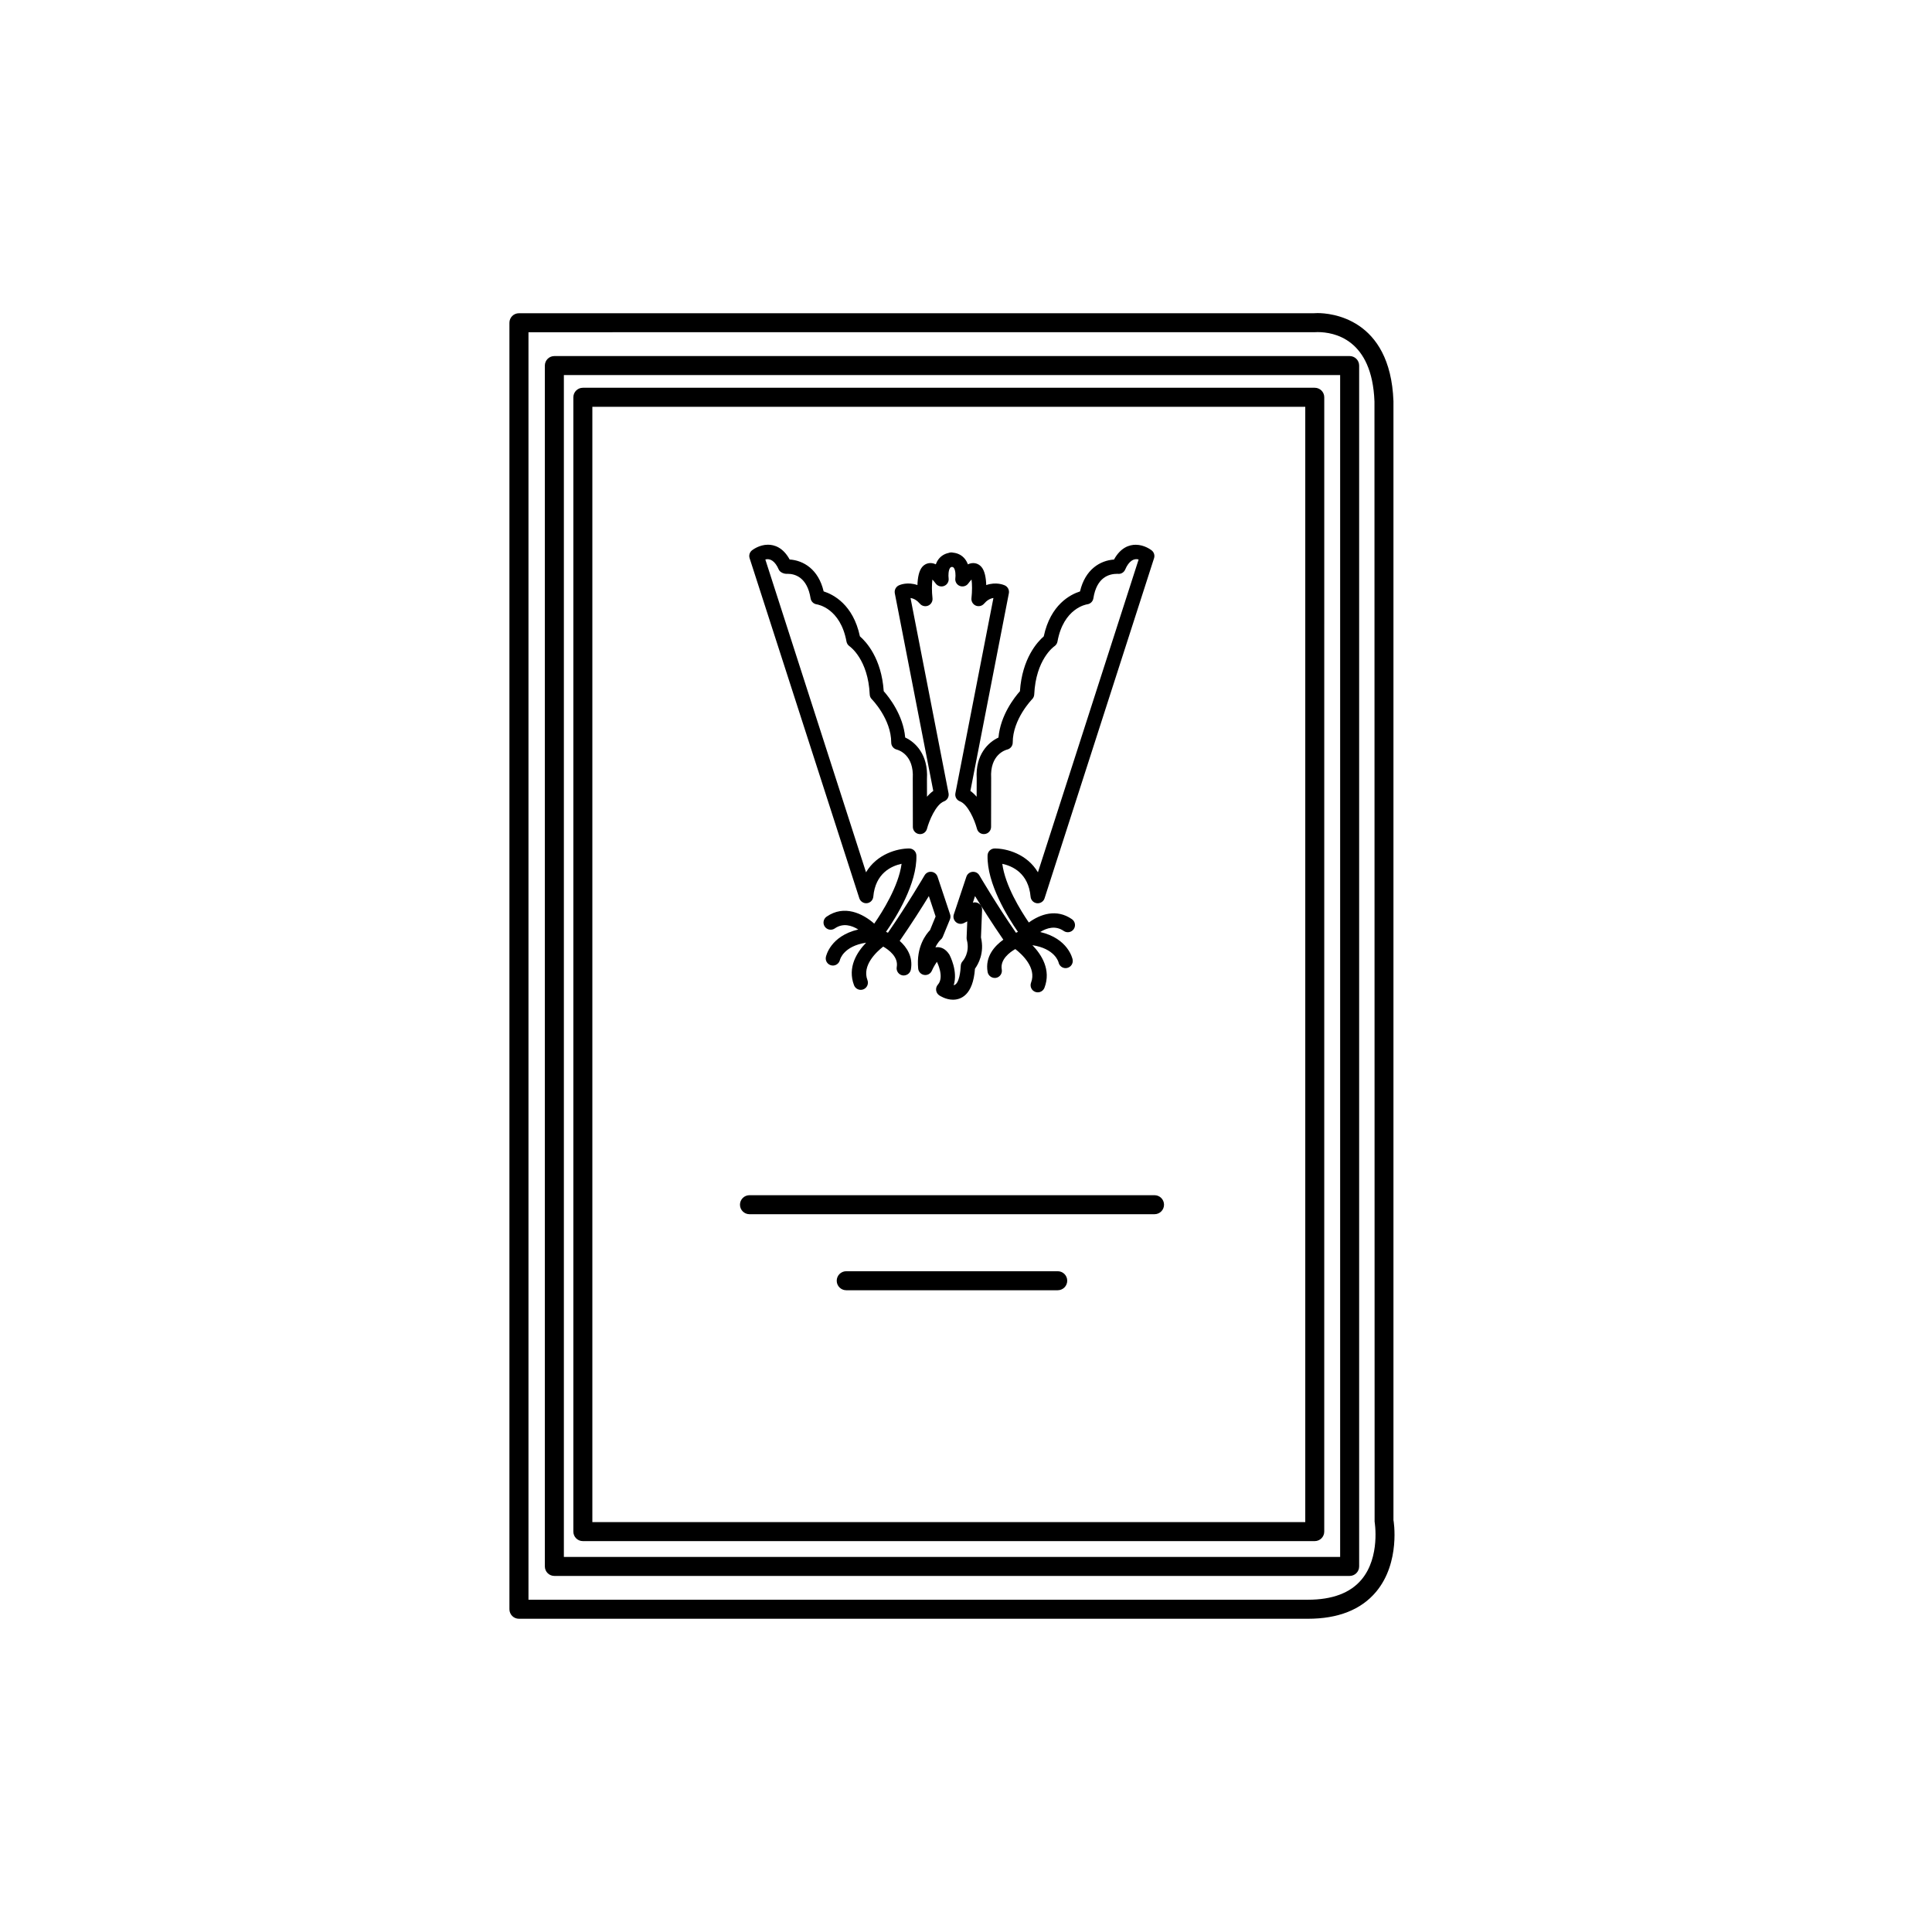 <?xml version="1.0" encoding="UTF-8"?>
<!-- Uploaded to: SVG Find, www.svgrepo.com, Generator: SVG Find Mixer Tools -->
<svg fill="#000000" width="800px" height="800px" version="1.1" viewBox="144 144 512 512" xmlns="http://www.w3.org/2000/svg">
 <g>
  <path d="m513.28 546.82v-296.5c-0.82-22.219-16.887-23.348-20.098-23.348-0.539 0-0.918 0.023-0.961 0.035l-210.7 0.004c-1.391 0-2.519 1.129-2.519 2.519v340.94c0 1.391 1.129 2.519 2.519 2.519h209.08c8.02 0 14.098-2.402 18.062-7.129 6.555-7.82 4.652-19.012 4.609-19.035zm-8.469 15.793c-2.961 3.535-7.738 5.332-14.199 5.332h-206.56v-335.9l208.48-0.012c0.051-0.004 0.281-0.023 0.656-0.023 4.316 0 14.445 1.805 15.059 18.398l0.039 296.85c0.012 0.09 1.586 9.324-3.473 15.355z"/>
  <path d="m501.67 238.36h-210.76c-1.391 0-2.519 1.129-2.519 2.519v318.24c0 1.391 1.129 2.519 2.519 2.519h210.76c1.391 0 2.519-1.129 2.519-2.519v-318.24c0-1.391-1.129-2.519-2.519-2.519zm-2.519 318.24h-205.72v-313.2h205.72z"/>
  <path d="m298.46 552.41h193.96c1.391 0 2.519-1.129 2.519-2.519l0.004-300.61c0-1.391-1.129-2.519-2.519-2.519h-193.96c-1.391 0-2.519 1.129-2.519 2.519v300.61c-0.004 1.391 1.121 2.519 2.516 2.519zm2.519-300.61h188.93v295.57h-188.93z"/>
  <path d="m371.73 382.05c0.277 0.855 1.148 1.406 2.019 1.309 0.902-0.105 1.598-0.82 1.684-1.727 0.555-6.266 4.848-8.152 7.496-8.715-0.781 5.914-5.074 12.723-7.246 15.855-2.992-2.637-7.914-5.113-12.625-1.848-0.863 0.598-1.078 1.785-0.48 2.644 0.598 0.867 1.785 1.074 2.644 0.484 2.188-1.527 4.488-0.812 6.231 0.273-7.402 1.727-8.539 7.047-8.59 7.309-0.195 1.02 0.453 1.988 1.473 2.207 0.133 0.023 0.262 0.039 0.395 0.039 0.867 0 1.652-0.605 1.863-1.484 0.035-0.168 0.969-3.664 6.934-4.574-2.434 2.523-5.008 6.539-3.199 11.281 0.293 0.754 1.008 1.219 1.777 1.219 0.227 0 0.457-0.039 0.68-0.125 0.977-0.371 1.473-1.473 1.098-2.453-1.492-3.906 2.387-7.488 4.18-8.887 1.449 0.836 4.07 2.742 3.582 5.422-0.188 1.031 0.5 2.019 1.531 2.211 1.02 0.152 2.023-0.504 2.211-1.535 0.625-3.426-1.094-5.941-2.957-7.609 3.074-4.445 5.898-8.898 7.723-11.875l1.793 5.402-1.48 3.613c-1.043 1.074-3.703 4.422-3.141 10.195 0.086 0.867 0.746 1.566 1.605 1.691 0.863 0.133 1.703-0.336 2.035-1.148 0.438-1.047 1.258-2.246 1.324-2.336 0.02 0.039 2.047 4.031 0.258 6.051-0.363 0.406-0.527 0.945-0.465 1.492 0.066 0.543 0.359 1.027 0.812 1.34 0.172 0.117 1.75 1.16 3.656 1.16 1.984 0 5.316-1.09 5.824-8.207 0.883-1.215 2.559-4.203 1.594-8.293l0.293-7.32c0.023-0.672-0.309-1.309-0.875-1.672-0.473-0.309-1.047-0.383-1.566-0.227l0.574-1.742c1.785 2.906 4.516 7.227 7.5 11.559-2.211 1.578-4.922 4.422-4.16 8.586 0.191 1.031 1.203 1.691 2.211 1.531 1.031-0.188 1.719-1.176 1.535-2.211-0.488-2.676 2.137-4.586 3.582-5.422 1.793 1.387 5.684 4.957 4.18 8.891-0.371 0.984 0.109 2.082 1.098 2.453 0.223 0.086 0.453 0.125 0.68 0.125 0.766 0 1.484-0.469 1.777-1.223 1.809-4.734-0.766-8.758-3.199-11.273 5.914 0.906 6.879 4.352 6.934 4.57 0.191 0.891 0.977 1.512 1.859 1.512 0.121 0 0.242-0.016 0.367-0.039 1.027-0.203 1.703-1.199 1.5-2.231-0.051-0.262-1.188-5.582-8.594-7.305 1.754-1.09 4.055-1.793 6.238-0.273 0.855 0.59 2.039 0.379 2.644-0.484 0.598-0.863 0.383-2.047-0.48-2.644-4.117-2.852-8.402-1.309-11.418 0.883-2.227-3.254-6.277-9.805-7.031-15.547 2.656 0.562 6.941 2.449 7.496 8.715 0.086 0.906 0.781 1.621 1.684 1.727 0.898 0.098 1.75-0.453 2.019-1.309l29.016-90.125c0.246-0.75-0.004-1.57-0.621-2.07-0.195-0.152-1.941-1.496-4.238-1.496-1.699 0-3.988 0.715-5.754 3.918-3.629 0.238-7.633 2.57-9.008 8.449-2.543 0.812-7.82 3.477-9.609 11.91-1.641 1.422-5.719 5.777-6.312 14.535-1.402 1.57-5.168 6.324-5.688 12.277-2.699 1.246-6.144 4.516-5.769 10.867l-0.016 4.82c-0.5-0.578-1.047-1.109-1.656-1.543l10.195-52.375c0.168-0.883-0.301-1.762-1.125-2.117-0.273-0.109-2.231-0.969-4.871-0.059-0.059-1.875-0.379-3.82-1.32-4.863-0.891-0.992-2.258-1.254-3.543-0.629-0.18-0.5-0.438-0.973-0.77-1.406-0.754-0.961-1.824-1.547-3.09-1.684-0.438-0.105-0.918-0.086-1.273 0.074-1.055 0.223-1.945 0.77-2.606 1.605-0.332 0.434-0.59 0.91-0.77 1.406-1.285-0.625-2.648-0.363-3.543 0.629-0.938 1.043-1.258 2.988-1.32 4.863-2.637-0.906-4.609-0.055-4.871 0.059-0.82 0.352-1.289 1.234-1.125 2.117l10.195 52.375c-0.605 0.434-1.16 0.957-1.664 1.547l-0.012-4.715c0.379-6.449-3.062-9.738-5.769-10.984-0.52-5.953-4.289-10.699-5.688-12.277-0.594-8.75-4.672-13.113-6.312-14.535-1.789-8.434-7.062-11.098-9.609-11.91-1.375-5.879-5.379-8.211-9.008-8.449-1.762-3.211-4.055-3.918-5.754-3.918-2.293 0-4.039 1.344-4.238 1.496-0.613 0.5-0.863 1.32-0.621 2.07zm-21.348-87.109c0.336 0.781 1.512 1.219 2.332 1.125 1.895 0 5.203 0.848 6.102 6.508 0.125 0.82 0.801 1.473 1.621 1.586 0.258 0.035 6.281 1.012 7.894 9.871 0.09 0.5 0.387 0.945 0.801 1.23 0.195 0.141 4.934 3.527 5.352 12.781 0.02 0.48 0.215 0.926 0.551 1.258 0.055 0.055 5.148 5.223 5.148 11.496 0 0.871 0.613 1.633 1.457 1.848 0.473 0.117 4.621 1.359 4.254 7.664l0.023 12.844c0.004 0.953 0.715 1.762 1.664 1.883 0.961 0.125 1.84-0.48 2.082-1.402 0.527-2.019 2.332-6.449 4.516-7.266 0.871-0.324 1.371-1.23 1.199-2.144l-10.078-51.746c0.906 0.133 1.742 0.641 2.481 1.508 0.543 0.637 1.441 0.832 2.207 0.508 0.762-0.332 1.223-1.125 1.133-1.961-0.203-1.789-0.191-3.777-0.02-4.949 0.23 0.246 0.527 0.594 0.887 1.074 0.523 0.691 1.445 0.945 2.242 0.613 0.805-0.328 1.281-1.16 1.164-2.019-0.105-0.77-0.051-2.191 0.402-2.766 0.086-0.105 0.191-0.207 0.488-0.246 0.297 0.039 0.402 0.141 0.488 0.246 0.453 0.574 0.508 1.996 0.402 2.762-0.121 0.855 0.352 1.691 1.152 2.023 0.797 0.328 1.734 0.082 2.254-0.613 0.359-0.484 0.656-0.828 0.887-1.078 0.172 1.168 0.18 3.16-0.02 4.957-0.09 0.832 0.367 1.617 1.133 1.953 0.766 0.324 1.656 0.125 2.207-0.508 0.734-0.867 1.57-1.371 2.481-1.508l-10.078 51.746c-0.172 0.918 0.332 1.82 1.199 2.144 2.09 0.781 3.879 4.875 4.516 7.266 0.242 0.926 1.098 1.531 2.086 1.395 0.945-0.117 1.652-0.926 1.656-1.879l0.02-12.953c-0.363-6.191 3.785-7.438 4.238-7.547 0.863-0.203 1.477-0.969 1.477-1.855 0-6.231 5.106-11.445 5.148-11.496 0.332-0.332 0.527-0.785 0.551-1.258 0.422-9.254 5.152-12.641 5.34-12.766 0.434-0.293 0.73-0.734 0.82-1.246 1.605-8.855 7.637-9.836 7.875-9.871 0.836-0.105 1.508-0.75 1.637-1.586 0.891-5.621 4.16-6.5 6.387-6.5 0.016 0 0.031 0 0.047 0.004 0.871 0.121 1.668-0.352 2-1.137 0.977-2.277 2.316-3.031 3.562-2.664l-26.688 82.902c-2.883-4.863-8.277-6.316-11.438-6.316h-0.012c-1.031 0-1.875 0.82-1.898 1.855-0.195 7.457 5.359 16.383 8.047 20.238l-0.516 0.242c-5.203-7.523-9.648-15.121-9.699-15.203-0.371-0.645-1.059-1.012-1.84-0.938-0.742 0.074-1.371 0.578-1.605 1.289l-3.332 9.992c-0.242 0.73-0.02 1.531 0.562 2.035 0.578 0.504 1.402 0.609 2.098 0.262l0.906-0.453-0.176 4.367c-0.004 0.191 0.016 0.379 0.066 0.559 0.891 3.359-1.023 5.523-1.09 5.594-0.312 0.332-0.5 0.766-0.52 1.219-0.055 1.18-0.348 4.918-1.879 5.184 1.176-3.703-0.988-7.836-1.168-8.16-1.047-1.598-2.273-1.934-3.117-1.934-0.191 0-0.379 0.016-0.555 0.051 0.609-1.324 1.344-1.984 1.391-2.023 0.242-0.195 0.434-0.453 0.551-0.742l1.906-4.641c0.168-0.418 0.188-0.891 0.047-1.32l-3.332-9.992c-0.238-0.711-0.867-1.215-1.605-1.289-0.781-0.09-1.465 0.293-1.84 0.938-0.051 0.086-4.488 7.672-9.699 15.203l-0.188-0.098c-0.168-0.074-0.238-0.105-0.324-0.145 2.68-3.856 8.246-12.777 8.051-20.238-0.031-1.031-0.871-1.855-1.906-1.855-3.164 0-8.555 1.457-11.441 6.316l-26.688-82.902c1.25-0.352 2.586 0.398 3.562 2.676z"/>
  <path d="m449.96 460.74h-107.34c-1.391 0-2.519 1.129-2.519 2.519s1.129 2.519 2.519 2.519h107.34c1.391 0 2.519-1.129 2.519-2.519s-1.129-2.519-2.519-2.519z"/>
  <path d="m424.31 480.89h-56.051c-1.391 0-2.519 1.129-2.519 2.519 0 1.391 1.129 2.519 2.519 2.519h56.047c1.391 0 2.519-1.129 2.519-2.519 0.004-1.391-1.121-2.519-2.516-2.519z"/>
 </g>
</svg>